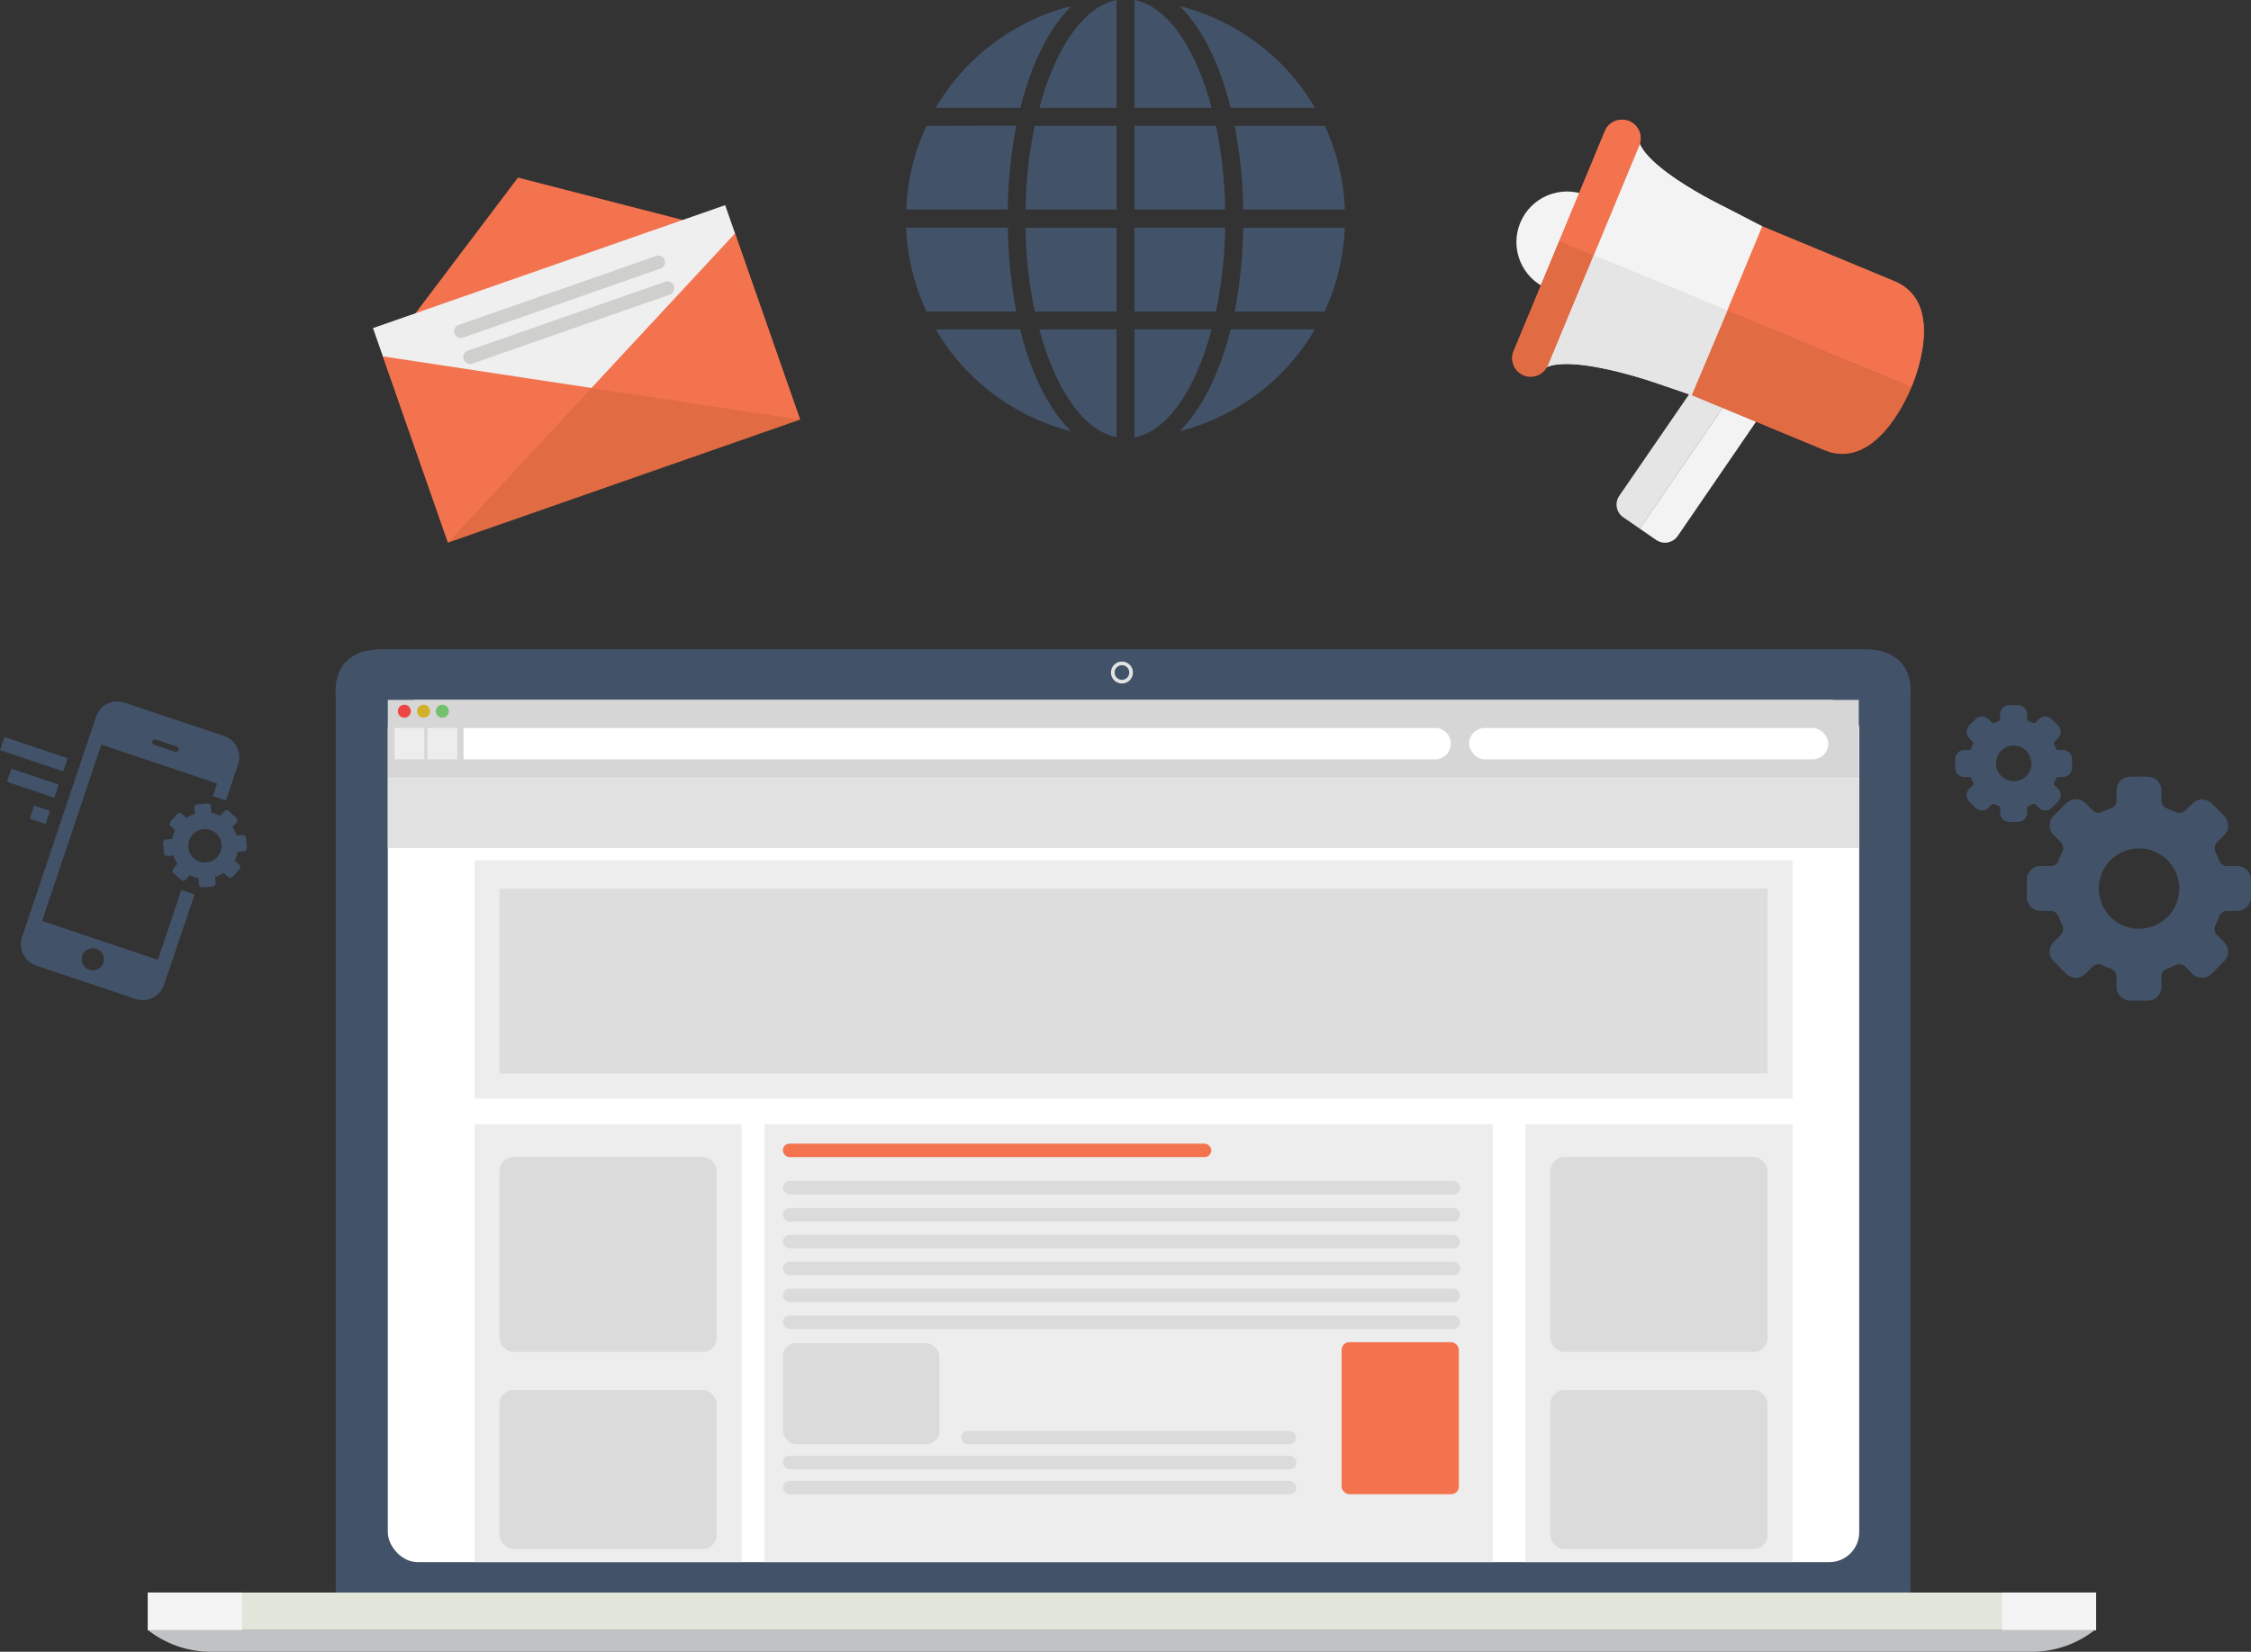 <svg id="Layer_1" data-name="Layer 1" xmlns="http://www.w3.org/2000/svg" viewBox="0 0 300.73 220.7"><rect x="0" y="0" width="300.73" height="220.7" fill="#333333" stroke="none"/><defs><style>.cls-1{fill:#425268;}.cls-2{fill:#fff;}.cls-3{fill:#e2e5da;}.cls-4{fill:#f4f4f4;}.cls-5{fill:#c0c2c4;}.cls-6{fill:#d7d6d6;}.cls-7{fill:#ededee;}.cls-8{fill:#ec4645;}.cls-9{fill:#d3b02a;}.cls-10{fill:#72c16e;}.cls-11{fill:#e2e2e2;}.cls-12{fill:#e0e1e0;}.cls-13,.cls-19{fill:#cfcfce;}.cls-13{opacity:0.5;}.cls-14{fill:#f3734e;}.cls-15{fill:#dcdbdb;}.cls-16{fill:#e16c43;}.cls-17{fill:#f3734f;}.cls-18{fill:#f0efef;}.cls-20{fill:#828286;}.cls-21{fill:#515d5d;}.cls-22{fill:#f3f3f3;}.cls-23{fill:#e5e5e5;}.cls-24{fill:#ee6f64;}.cls-25{fill:#d24338;}</style></defs><title>insurance-portals</title><path class="cls-1" d="M138.29,16.82h10.88V28H137a59,59,0,0,1,1.24-11.21Zm0,24.82h10.88V30.43H137a59.06,59.06,0,0,0,1.24,11.21Zm10.88-27.23V0c-4.4.86-8.18,6.44-10.31,14.41Zm15.78,27.23h12a29.06,29.06,0,0,0,2.71-11.21H166.08a62.91,62.91,0,0,1-1.13,11.21Zm0-24.82A63.46,63.46,0,0,1,166.09,28h13.58A29.15,29.15,0,0,0,177,16.82Zm-.54-2.41h11.28A29.38,29.38,0,0,0,157.59.8c3,2.93,5.34,7.67,6.82,13.61Zm-15.24,44V44H138.85c2.13,8,5.91,13.55,10.31,14.41Zm12.71-44C159.75,6.44,156,.86,151.56,0V14.41Zm1.8,16H151.56V41.64h10.89a59.2,59.2,0,0,0,1.23-11.21Zm-42.62,0a29.17,29.17,0,0,0,2.72,11.21h12a62.92,62.92,0,0,1-1.13-11.21ZM136.33,44H125a29.34,29.34,0,0,0,18.1,13.62c-3-2.94-5.34-7.68-6.82-13.62Zm28.08,0c-1.48,5.94-3.86,10.68-6.82,13.62A29.38,29.38,0,0,0,175.69,44ZM136.33,14.41c1.48-5.94,3.85-10.68,6.82-13.61A29.37,29.37,0,0,0,125,14.41Zm26.12,2.41H151.56V28h12.12a59.16,59.16,0,0,0-1.23-11.21Zm-38.67,0A29,29,0,0,0,121.06,28h13.58a62.94,62.94,0,0,1,1.13-11.21ZM151.56,44V58.46C156,57.6,159.75,52,161.88,44Zm0,0"/><path class="cls-1" d="M298.9,115.73h-1.43a1.18,1.18,0,0,1-1-.76,11,11,0,0,0-.48-1.14,1.17,1.17,0,0,1,.15-1.23l1-1a1.83,1.83,0,0,0,0-2.59l-1.65-1.65a1.83,1.83,0,0,0-2.59,0l-1,1a1,1,0,0,1-.73.26,1.16,1.16,0,0,1-.5-.11,11.49,11.49,0,0,0-1.14-.48,1.18,1.18,0,0,1-.77-1v-1.43a1.83,1.83,0,0,0-1.83-1.83H284.6a1.83,1.83,0,0,0-1.83,1.83V107a1.18,1.18,0,0,1-.77,1,11.56,11.56,0,0,0-1.14.48,1.18,1.18,0,0,1-.5.11,1,1,0,0,1-.73-.26l-1-1a1.83,1.83,0,0,0-2.59,0L274.37,109a1.83,1.83,0,0,0,0,2.59l1,1a1.17,1.17,0,0,1,.15,1.23,11.25,11.25,0,0,0-.48,1.14,1.18,1.18,0,0,1-1,.76h-1.43a1.83,1.83,0,0,0-1.83,1.83v2.34a1.83,1.83,0,0,0,1.83,1.83h1.43a1.18,1.18,0,0,1,1,.77,11.33,11.33,0,0,0,.48,1.14,1.17,1.17,0,0,1-.15,1.23l-1,1a1.83,1.83,0,0,0,0,2.59l1.66,1.66a1.83,1.83,0,0,0,2.59,0l1-1a1,1,0,0,1,.73-.26,1.16,1.16,0,0,1,.5.11,11.35,11.35,0,0,0,1.14.48,1.18,1.18,0,0,1,.77,1v1.43a1.83,1.83,0,0,0,1.83,1.83h2.34a1.83,1.83,0,0,0,1.83-1.83v-1.43a1.18,1.18,0,0,1,.76-1,11.25,11.25,0,0,0,1.14-.48,1.17,1.17,0,0,1,.5-.11,1,1,0,0,1,.73.26l1,1a1.83,1.83,0,0,0,2.59,0l1.65-1.66a1.83,1.83,0,0,0,0-2.59l-1-1a1.17,1.17,0,0,1-.15-1.23,11,11,0,0,0,.48-1.14,1.18,1.18,0,0,1,1-.77h1.43a1.83,1.83,0,0,0,1.83-1.83v-2.34a1.83,1.83,0,0,0-1.83-1.83Zm-7.76,3a5.37,5.37,0,1,1-5.37-5.37,5.37,5.37,0,0,1,5.37,5.37Zm0,0"/><path class="cls-1" d="M274.68,104a.3.3,0,0,1,.2-.18h.72a1.22,1.22,0,0,0,1.22-1.22v-1.17a1.22,1.22,0,0,0-1.22-1.22h-.72a.3.3,0,0,1-.2-.18,6,6,0,0,0-.25-.6.29.29,0,0,1,0-.27l.51-.51a1.22,1.22,0,0,0,0-1.73l-.83-.83a1.22,1.22,0,0,0-1.73,0l-.51.51a.24.24,0,0,1-.15,0l-.12,0a5.83,5.83,0,0,0-.6-.25.3.3,0,0,1-.18-.2v-.72a1.22,1.22,0,0,0-1.22-1.22h-1.17a1.22,1.22,0,0,0-1.22,1.22v.72a.3.3,0,0,1-.18.2,5.71,5.71,0,0,0-.6.25l-.12,0a.24.24,0,0,1-.15,0l-.51-.51a1.22,1.22,0,0,0-1.73,0l-.83.83a1.22,1.22,0,0,0,0,1.73l.51.51a.29.29,0,0,1,0,.27,5.82,5.82,0,0,0-.25.6.3.3,0,0,1-.2.18h-.72a1.22,1.22,0,0,0-1.22,1.22v1.17a1.22,1.22,0,0,0,1.22,1.22h.72a.3.3,0,0,1,.21.18,5.85,5.85,0,0,0,.25.6.29.29,0,0,1,0,.27l-.51.51a1.22,1.22,0,0,0,0,1.73l.83.83a1.22,1.22,0,0,0,1.73,0l.51-.51a.24.24,0,0,1,.15,0l.12,0a5.94,5.94,0,0,0,.6.25.3.3,0,0,1,.18.2v.72a1.22,1.22,0,0,0,1.22,1.22h1.17a1.22,1.22,0,0,0,1.22-1.22v-.72a.3.3,0,0,1,.18-.2,5.87,5.87,0,0,0,.6-.25l.12,0a.24.24,0,0,1,.15,0l.51.51a1.22,1.22,0,0,0,1.73,0l.83-.83a1.22,1.22,0,0,0,0-1.73l-.51-.51a.29.29,0,0,1,0-.27,6.18,6.18,0,0,0,.25-.6Zm-3.26-2A2.38,2.38,0,1,1,269,99.62a2.38,2.38,0,0,1,2.38,2.38Zm0,0"/><path class="cls-1" d="M32.42,111.56l-.81.06a4.44,4.44,0,0,0-.55-1.11l.53-.61a.45.45,0,0,0,0-.63l-1-.88a.44.44,0,0,0-.63,0l-.54.61a4.48,4.48,0,0,0-1.18-.4l-.06-.81a.44.44,0,0,0-.47-.42l-1.33.09a.44.44,0,0,0-.41.47l.06.81a4.48,4.48,0,0,0-1.11.55l-.61-.53a.45.45,0,0,0-.63,0l-.88,1a.44.44,0,0,0,0,.63l.61.53a4.47,4.47,0,0,0-.4,1.18l-.81.06a.44.44,0,0,0-.41.47l.09,1.33a.44.44,0,0,0,.47.41l.81-.06a4.52,4.52,0,0,0,.55,1.12l-.53.61a.45.45,0,0,0,0,.63l1,.88a.45.45,0,0,0,.63,0l.54-.61a4.55,4.55,0,0,0,1.18.4l.06.81a.44.44,0,0,0,.47.41l1.33-.09a.44.44,0,0,0,.41-.47l-.06-.81a4.5,4.5,0,0,0,1.11-.56l.61.53a.45.45,0,0,0,.63,0l.88-1a.44.44,0,0,0,0-.63l-.61-.54a4.47,4.47,0,0,0,.4-1.18l.81-.05a.44.44,0,0,0,.41-.47L32.89,112a.44.44,0,0,0-.47-.41Zm-4.88,3.68a2.23,2.23,0,1,1,2.07-2.37,2.23,2.23,0,0,1-2.07,2.37Zm0,0"/><path class="cls-1" d="M24.22,118.93l-3.13,9.32-15.47-5.2,7.92-23.56L29,104.69l-.57,1.69,1.76.59,1.63-4.86A3,3,0,0,0,30,98.36L16.6,93.87a3,3,0,0,0-3.76,1.87L2.92,125.28A3,3,0,0,0,4.78,129l13.36,4.49a3,3,0,0,0,3.76-1.87L26,119.52Zm-3.4-20.12,2.81.94a.37.37,0,1,1-.24.7l-2.81-.94a.37.37,0,1,1,.24-.7Zm-8.9,30.77a1.48,1.48,0,1,1,1.88-.93,1.48,1.48,0,0,1-1.88.93Zm0,0"/><rect class="cls-1" x="3.59" y="96.33" width="1.85" height="8.9" transform="translate(-92.45 72.96) rotate(-71.43)"/><rect class="cls-1" x="3.46" y="101.31" width="1.85" height="6.68" transform="translate(-96.21 75.48) rotate(-71.43)"/><rect class="cls-1" x="4.39" y="107.76" width="1.86" height="2.23" transform="translate(-99.58 79.24) rotate(-71.43)"/><path class="cls-1" d="M249.09,86.75H51c-6.92,0-6.15,6-6.15,6V213.67H255.24V92.74S256,86.75,249.09,86.75Z"/><rect class="cls-2" x="51.81" y="93.52" width="196.58" height="115.21" rx="4" ry="4"/><rect class="cls-3" x="19.75" y="212.79" width="260.29" height="5.03"/><rect class="cls-4" x="267.47" y="212.79" width="12.57" height="5.03"/><rect class="cls-4" x="19.75" y="212.79" width="12.57" height="5.03"/><path class="cls-5" d="M149.79,217.82h-130a13.64,13.64,0,0,0,8.83,2.88H271a13.64,13.64,0,0,0,8.83-2.88Z"/><rect class="cls-6" x="51.81" y="93.52" width="196.52" height="10.46"/><path class="cls-2" d="M191.87,97.27H61.93v4.19H191.87a2.1,2.1,0,0,0,0-4.19Z"/><rect class="cls-7" x="52.71" y="97.27" width="3.98" height="4.19"/><rect class="cls-7" x="57.11" y="97.27" width="3.98" height="4.19"/><rect class="cls-2" x="196.27" y="97.27" width="47.99" height="4.19" rx="2.1" ry="2.1"/><circle class="cls-8" cx="54.02" cy="95.03" r="0.87"/><circle class="cls-9" cx="56.59" cy="95.03" r="0.87"/><circle class="cls-10" cx="59.1" cy="95.03" r="0.87"/><circle class="cls-11" cx="149.89" cy="89.86" r="1.47"/><circle class="cls-1" cx="149.89" cy="89.86" r="0.98"/><rect class="cls-12" x="51.81" y="103.98" width="196.54" height="9.34"/><rect class="cls-7" x="63.39" y="114.95" width="176.09" height="31.83"/><rect class="cls-7" x="63.39" y="150.21" width="35.68" height="58.51"/><rect class="cls-7" x="203.8" y="150.21" width="35.68" height="58.51"/><rect class="cls-7" x="102.15" y="150.21" width="97.28" height="58.51"/><rect class="cls-13" x="66.73" y="118.73" width="169.41" height="24.72"/><rect class="cls-14" x="179.24" y="179.34" width="15.66" height="20.31" rx="1.02" ry="1.02"/><rect class="cls-14" x="104.59" y="152.81" width="57.24" height="1.8" rx="0.9" ry="0.9"/><rect class="cls-15" x="104.59" y="157.81" width="90.48" height="1.8" rx="0.9" ry="0.9"/><rect class="cls-15" x="104.59" y="161.41" width="90.48" height="1.8" rx="0.9" ry="0.9"/><rect class="cls-15" x="104.59" y="165" width="90.48" height="1.8" rx="0.9" ry="0.9"/><rect class="cls-15" x="104.59" y="168.59" width="90.48" height="1.8" rx="0.9" ry="0.9"/><rect class="cls-15" x="104.59" y="172.19" width="90.48" height="1.8" rx="0.9" ry="0.9"/><rect class="cls-15" x="104.59" y="175.78" width="90.48" height="1.8" rx="0.9" ry="0.9"/><rect class="cls-15" x="104.59" y="179.47" width="20.92" height="13.51" rx="1.79" ry="1.79"/><rect class="cls-15" x="128.43" y="191.18" width="44.73" height="1.8" rx="0.9" ry="0.9"/><rect class="cls-15" x="104.59" y="194.52" width="68.6" height="1.8" rx="0.9" ry="0.9"/><rect class="cls-15" x="104.59" y="197.86" width="68.6" height="1.8" rx="0.9" ry="0.9"/><rect class="cls-15" x="207.13" y="154.6" width="29.01" height="26.05" rx="1.87" ry="1.87"/><rect class="cls-15" x="207.13" y="185.73" width="29.01" height="21.25" rx="1.87" ry="1.87"/><rect class="cls-15" x="66.73" y="154.6" width="29.01" height="26.05" rx="1.87" ry="1.87"/><rect class="cls-15" x="66.73" y="185.73" width="29.01" height="21.25" rx="1.87" ry="1.87"/><rect class="cls-16" x="54.11" y="38.67" width="49.83" height="26.36" transform="translate(-12.68 28.96) rotate(-19.26)"/><polygon class="cls-17" points="51.15 47.62 79.02 51.84 59.85 72.5 51.15 47.62"/><polygon class="cls-17" points="98.2 31.19 79.02 51.84 106.89 56.07 98.2 31.19"/><polygon class="cls-17" points="51.15 47.62 69.2 23.73 98.2 31.19 51.15 47.62"/><polygon class="cls-18" points="51.15 47.62 49.83 43.84 96.88 27.41 98.2 31.19 79.02 51.84 51.15 47.62"/><path class="cls-19" d="M88.25,35.88,61.86,45.11a.9.9,0,0,1-1.14-.55h0a.9.9,0,0,1,.55-1.14L87.67,34.2a.9.9,0,0,1,1.14.55h0A.9.9,0,0,1,88.25,35.88Z"/><path class="cls-19" d="M89.47,39.37,63.08,48.59A.9.9,0,0,1,61.94,48h0a.9.9,0,0,1,.55-1.14l26.39-9.22a.9.9,0,0,1,1.14.55h0A.9.9,0,0,1,89.47,39.37Z"/><path class="cls-20" d="M232.2,51.52,234.41,53a2.06,2.06,0,0,1,.53,2.85L224.13,71.62a2.06,2.06,0,0,1-2.85.53l-2.21-1.52Z"/><path class="cls-21" d="M232.2,51.52,230,50a2.06,2.06,0,0,0-2.85.53L216.33,66.26a2.06,2.06,0,0,0,.53,2.85l2.21,1.52Z"/><path class="cls-22" d="M232.2,51.52,234.41,53a2.06,2.06,0,0,1,.53,2.85L224.13,71.62a2.06,2.06,0,0,1-2.85.53l-2.21-1.52Z"/><path class="cls-23" d="M232.2,51.52,230,50a2.06,2.06,0,0,0-2.85.53L216.33,66.26a2.06,2.06,0,0,0,.53,2.85l2.21,1.52Z"/><path class="cls-24" d="M255.35,51.74s5-11.16-2.25-14.16l-19.61-8.14-4.68,11.28Z"/><path class="cls-25" d="M255.35,51.74s-4.39,11.4-11.61,8.4L224.13,52l4.68-11.28Z"/><path class="cls-17" d="M255.35,51.74s5-11.16-2.25-14.16l-19.61-8.14-4.68,11.28Z"/><path class="cls-16" d="M255.35,51.74s-4.39,11.4-11.61,8.4L224.13,52l4.68-11.28Z"/><circle class="cls-22" cx="210.17" cy="31.69" r="6.79" transform="matrix(0.38, -0.92, 0.92, 0.38, 100.33, 213.66)"/><path class="cls-22" d="M235.41,30.24l-4.93-2.55S217.3,21.4,218.95,17.41l-6.8,16.39,18.58,7.71Z"/><path class="cls-23" d="M226,52.8,221,51.09s-14-4.87-15.62-.89l6.8-16.39,18.58,7.71Z"/><path class="cls-22" d="M235.41,30.24l-4.93-2.55S217.3,21.4,218.95,17.41l-6.8,16.39,18.58,7.71Z"/><path class="cls-23" d="M226,52.8,221,51.09s-14-4.87-15.62-.89l6.8-16.39,18.58,7.71Z"/><path class="cls-24" d="M208.31,32.22l6.1-14.7a2.48,2.48,0,0,1,3.23-1.34h0A2.48,2.48,0,0,1,219,19.42l-6.1,14.7Z"/><path class="cls-25" d="M208.31,32.22l-6.1,14.7a2.48,2.48,0,0,0,1.34,3.23h0a2.48,2.48,0,0,0,3.23-1.34l6.1-14.7Z"/><path class="cls-17" d="M208.31,32.22l6.1-14.7a2.48,2.48,0,0,1,3.23-1.34h0A2.48,2.48,0,0,1,219,19.42l-6.1,14.7Z"/><path class="cls-16" d="M208.31,32.22l-6.1,14.7a2.48,2.48,0,0,0,1.34,3.23h0a2.48,2.48,0,0,0,3.23-1.34l6.1-14.7Z"/></svg>